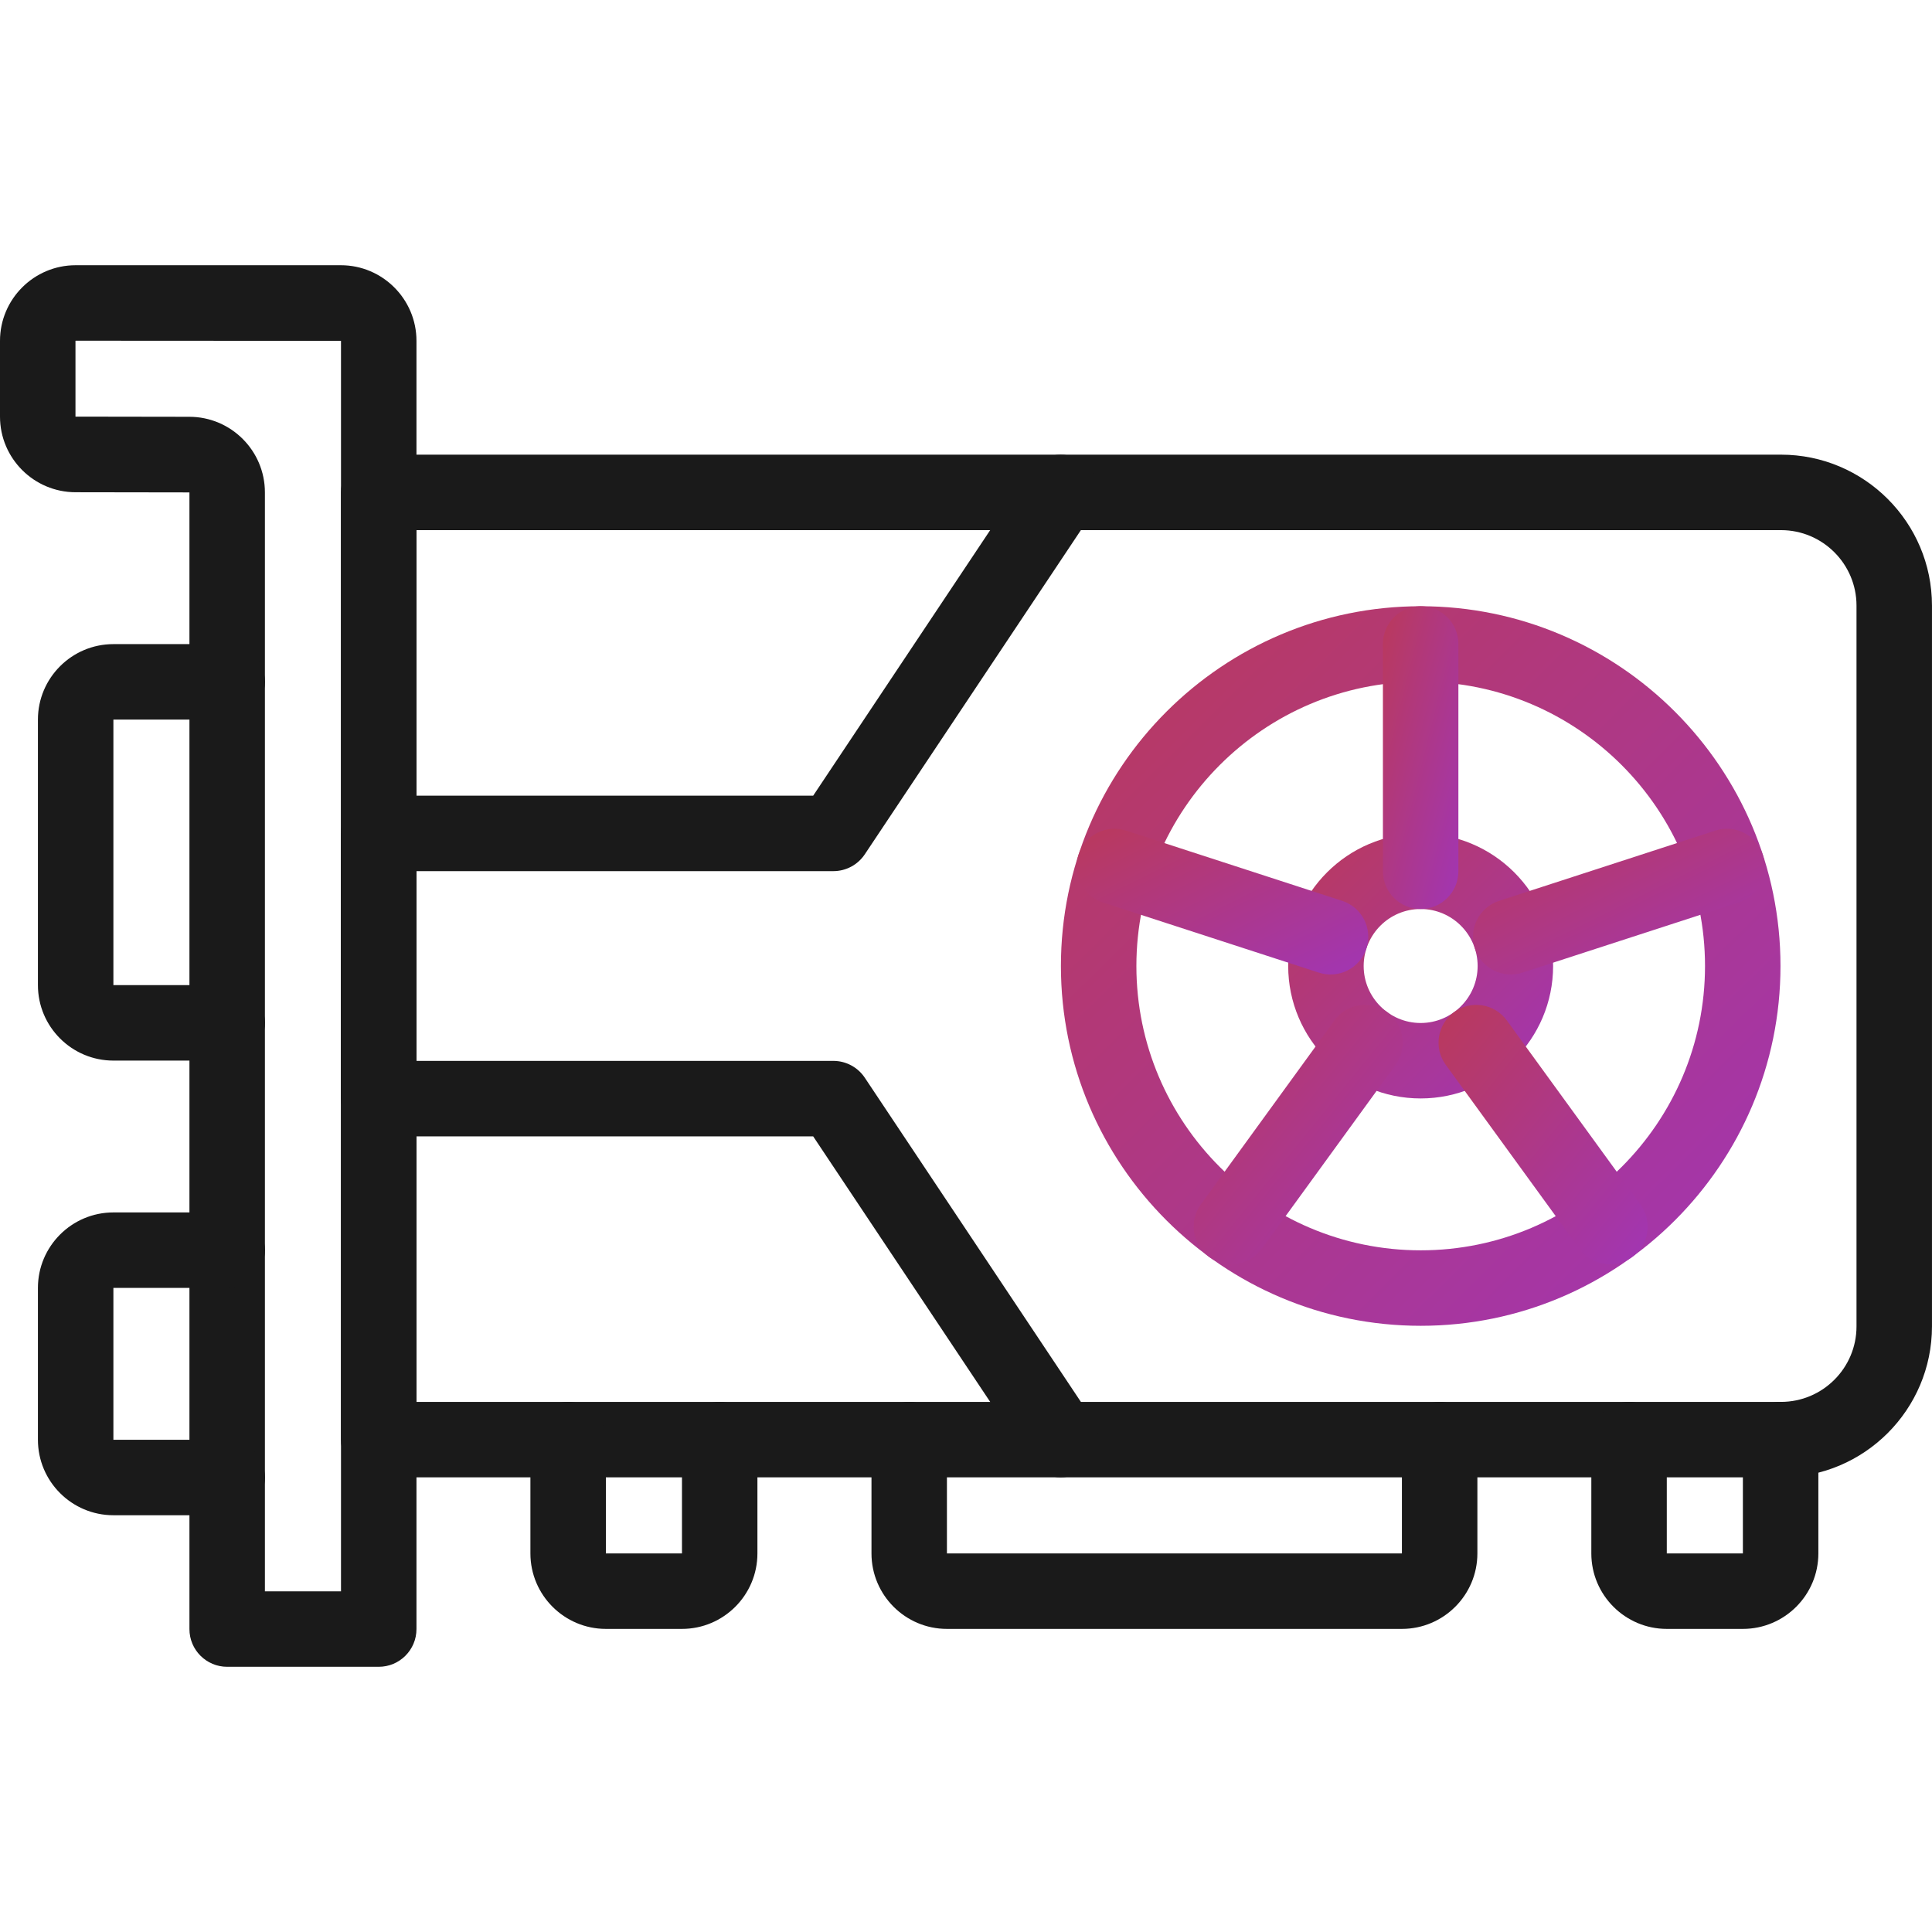 <svg width="78" height="78" viewBox="0 0 78 78" fill="none" xmlns="http://www.w3.org/2000/svg">
<path d="M71.905 59.645H15.289C14.448 59.645 13.766 58.962 13.766 58.121V19.88C13.766 19.039 14.448 18.356 15.289 18.356H71.905C75.265 18.356 77.999 21.09 77.999 24.45V53.551C77.999 56.911 75.265 59.645 71.905 59.645ZM16.812 56.598H71.905C73.585 56.598 74.952 55.231 74.952 53.551V24.45C74.952 22.77 73.585 21.403 71.905 21.403H16.812V56.598Z" fill="#1A1A1A"/>
<path d="M57.358 53.526C49.348 53.526 42.832 47.01 42.832 39C42.832 30.991 49.348 24.475 57.358 24.475C65.367 24.475 71.883 30.991 71.883 39C71.883 47.01 65.367 53.526 57.358 53.526ZM57.358 27.521C51.028 27.521 45.879 32.671 45.879 39C45.879 45.329 51.028 50.479 57.358 50.479C63.687 50.479 68.836 45.329 68.836 39C68.836 32.671 63.687 27.521 57.358 27.521Z" fill="url(#paint0_linear_6710_19506)"/>
<path d="M57.355 44.347C54.407 44.347 52.008 41.949 52.008 39C52.008 36.051 54.407 33.652 57.355 33.652C60.304 33.652 62.703 36.051 62.703 39C62.703 41.949 60.304 44.347 57.355 44.347ZM57.355 36.699C56.087 36.699 55.055 37.731 55.055 39C55.055 40.269 56.087 41.301 57.355 41.301C58.624 41.301 59.656 40.269 59.656 39C59.656 37.731 58.624 36.699 57.355 36.699Z" fill="url(#paint1_linear_6710_19506)"/>
<path d="M57.355 36.699C56.514 36.699 55.832 36.017 55.832 35.176V25.998C55.832 25.157 56.514 24.475 57.355 24.475C58.197 24.475 58.879 25.157 58.879 25.998V35.176C58.879 36.017 58.197 36.699 57.355 36.699Z" fill="url(#paint2_linear_6710_19506)"/>
<path d="M53.247 39.268L44.518 36.432C43.718 36.172 43.28 35.312 43.54 34.512C43.8 33.712 44.66 33.274 45.459 33.534L54.188 36.37C54.988 36.63 55.426 37.49 55.166 38.29C54.907 39.087 54.05 39.529 53.247 39.268Z" fill="url(#paint3_linear_6710_19506)"/>
<path d="M48.819 50.751C48.139 50.257 47.988 49.304 48.483 48.623L53.877 41.198C54.372 40.517 55.325 40.367 56.005 40.861C56.686 41.356 56.837 42.309 56.342 42.989L50.947 50.414C50.452 51.096 49.499 51.245 48.819 50.751Z" fill="url(#paint4_linear_6710_19506)"/>
<path d="M63.764 50.414L58.369 42.989C57.875 42.309 58.026 41.356 58.706 40.861C59.386 40.367 60.34 40.517 60.834 41.198L66.229 48.623C66.723 49.304 66.572 50.257 65.892 50.752C65.216 51.243 64.261 51.1 63.764 50.414Z" fill="url(#paint5_linear_6710_19506)"/>
<path d="M59.544 38.29C59.284 37.49 59.722 36.63 60.522 36.37L69.251 33.534C70.051 33.274 70.91 33.712 71.17 34.512C71.43 35.312 70.992 36.172 70.192 36.432L61.463 39.268C60.659 39.529 59.802 39.086 59.544 38.29Z" fill="url(#paint6_linear_6710_19506)"/>
<path d="M41.555 58.966L32.83 45.878H15.289C14.448 45.878 13.766 45.196 13.766 44.355V33.647C13.766 32.806 14.448 32.124 15.289 32.124H32.83L41.555 19.035C42.022 18.335 42.968 18.146 43.668 18.613C44.368 19.079 44.557 20.025 44.09 20.725L34.913 34.492C34.63 34.916 34.154 35.17 33.645 35.17H16.812V42.831H33.645C34.154 42.831 34.63 43.086 34.913 43.509L44.09 57.276C44.557 57.977 44.368 58.922 43.668 59.389C42.971 59.853 42.024 59.67 41.555 58.966Z" fill="#1A1A1A"/>
<path d="M15.29 67.293H9.172C8.33 67.293 7.648 66.611 7.648 65.769V19.88L3.053 19.873C1.37 19.873 0 18.504 0 16.82V13.761C0 12.078 1.37 10.708 3.053 10.708H13.761C15.444 10.708 16.814 12.078 16.814 13.761V65.769C16.814 66.611 16.132 67.293 15.29 67.293ZM10.695 64.246H13.767V13.761L3.053 13.755L3.047 13.761V16.82L7.642 16.827C9.326 16.827 10.695 18.196 10.695 19.88V64.246Z" fill="#1A1A1A"/>
<path d="M9.173 42.819H4.578C2.898 42.819 1.531 41.452 1.531 39.772V29.052C1.531 27.372 2.898 26.005 4.578 26.005H9.173C10.014 26.005 10.697 26.687 10.697 27.528C10.697 28.37 10.014 29.052 9.173 29.052H4.578V39.772H9.173C10.014 39.772 10.697 40.454 10.697 41.295C10.697 42.136 10.015 42.819 9.173 42.819Z" fill="#1A1A1A"/>
<path d="M9.173 61.174H4.578C2.898 61.174 1.531 59.807 1.531 58.127V51.996C1.531 50.316 2.898 48.949 4.578 48.949H9.173C10.014 48.949 10.697 49.631 10.697 50.473C10.697 51.314 10.014 51.996 9.173 51.996H4.578V58.127H9.173C10.014 58.127 10.697 58.809 10.697 59.651C10.697 60.492 10.015 61.174 9.173 61.174Z" fill="#1A1A1A"/>
<path d="M27.533 65.763H24.461C22.781 65.763 21.414 64.396 21.414 62.716V58.121C21.414 57.28 22.096 56.598 22.938 56.598C23.779 56.598 24.461 57.28 24.461 58.121V62.716H27.533V58.121C27.533 57.28 28.215 56.598 29.056 56.598C29.897 56.598 30.579 57.28 30.579 58.121V62.716C30.579 64.396 29.213 65.763 27.533 65.763Z" fill="#1A1A1A"/>
<path d="M70.365 65.763H67.293C65.613 65.763 64.246 64.396 64.246 62.716V58.121C64.246 57.28 64.928 56.598 65.769 56.598C66.611 56.598 67.293 57.28 67.293 58.121V62.716H70.365V58.121C70.365 57.28 71.047 56.598 71.888 56.598C72.73 56.598 73.412 57.28 73.412 58.121V62.716C73.412 64.396 72.045 65.763 70.365 65.763Z" fill="#1A1A1A"/>
<path d="M56.599 65.763H38.23C36.55 65.763 35.184 64.396 35.184 62.716V58.121C35.184 57.28 35.866 56.598 36.707 56.598C37.548 56.598 38.23 57.28 38.23 58.121V62.716H56.599V58.121C56.599 57.28 57.281 56.598 58.122 56.598C58.964 56.598 59.646 57.28 59.646 58.121V62.716C59.646 64.396 58.279 65.763 56.599 65.763Z" fill="#1A1A1A"/>
<defs>
<linearGradient id="paint0_linear_6710_19506" x1="40.527" y1="22.187" x2="88.944" y2="70.961" gradientUnits="userSpaceOnUse">
<stop stop-color="#BC3A54"/>
<stop offset="1" stop-color="#9233E9"/>
</linearGradient>
<linearGradient id="paint1_linear_6710_19506" x1="51.159" y1="32.81" x2="68.984" y2="50.767" gradientUnits="userSpaceOnUse">
<stop stop-color="#BC3A54"/>
<stop offset="1" stop-color="#9233E9"/>
</linearGradient>
<linearGradient id="paint2_linear_6710_19506" x1="55.59" y1="23.512" x2="65.215" y2="25.928" gradientUnits="userSpaceOnUse">
<stop stop-color="#BC3A54"/>
<stop offset="1" stop-color="#9233E9"/>
</linearGradient>
<linearGradient id="paint3_linear_6710_19506" x1="42.531" y1="32.996" x2="50.337" y2="48.736" gradientUnits="userSpaceOnUse">
<stop stop-color="#BC3A54"/>
<stop offset="1" stop-color="#9233E9"/>
</linearGradient>
<linearGradient id="paint4_linear_6710_19506" x1="47.522" y1="39.746" x2="64.604" y2="53.617" gradientUnits="userSpaceOnUse">
<stop stop-color="#BC3A54"/>
<stop offset="1" stop-color="#9233E9"/>
</linearGradient>
<linearGradient id="paint5_linear_6710_19506" x1="57.408" y1="39.746" x2="74.49" y2="53.617" gradientUnits="userSpaceOnUse">
<stop stop-color="#BC3A54"/>
<stop offset="1" stop-color="#9233E9"/>
</linearGradient>
<linearGradient id="paint6_linear_6710_19506" x1="58.535" y1="32.996" x2="66.342" y2="48.736" gradientUnits="userSpaceOnUse">
<stop stop-color="#BC3A54"/>
<stop offset="1" stop-color="#9233E9"/>
</linearGradient>
</defs>
</svg>

